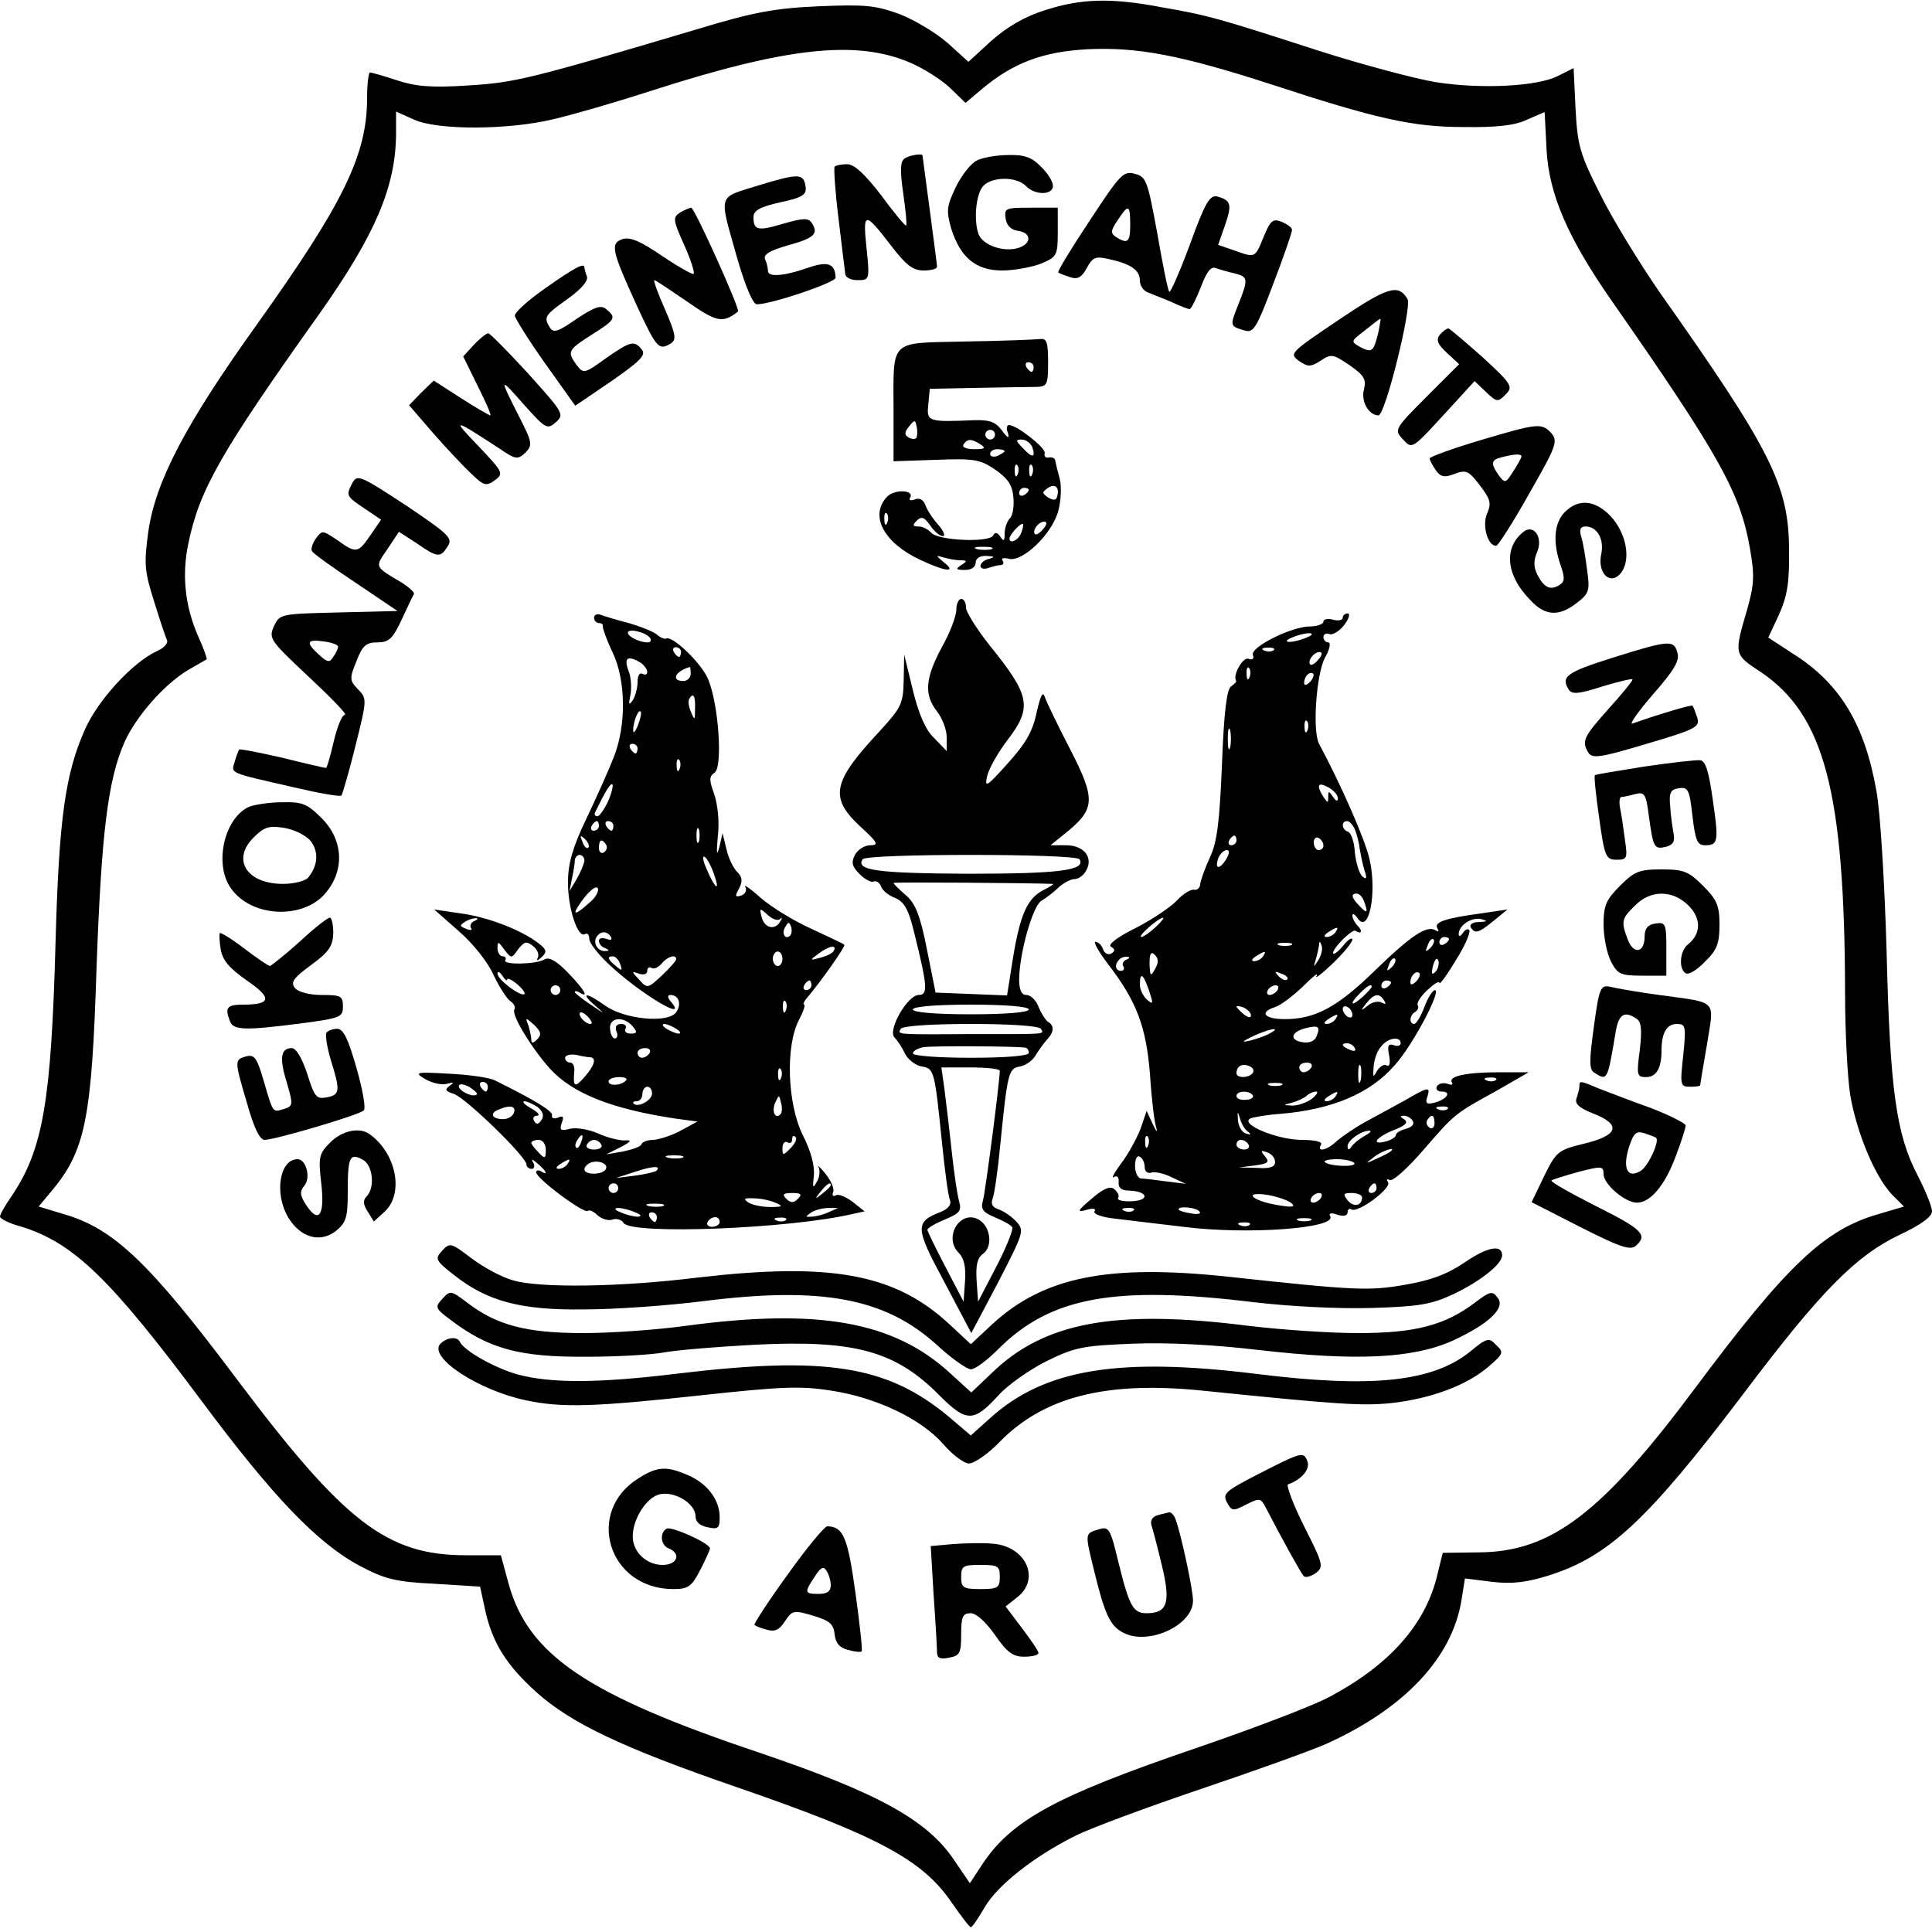 <?xml version="1.0" standalone="no"?>
<!DOCTYPE svg PUBLIC "-//W3C//DTD SVG 20010904//EN"
 "http://www.w3.org/TR/2001/REC-SVG-20010904/DTD/svg10.dtd">
<svg version="1.0" xmlns="http://www.w3.org/2000/svg"
 width="400pt" height="400pt" viewBox="0 0 400 400"
 preserveAspectRatio="xMidYMid meet">

<g transform="translate(0,400) scale(0.1,-0.1)"
fill="#000000" stroke="none">
<path d="M2164 3979 c-42 -13 -78 -34 -111 -63 l-48 -44 -43 39 c-24 21 -69
48 -100 60 -50 18 -71 20 -167 16 -90 -4 -135 -12 -250 -47 -353 -105 -379
-111 -477 -117 -75 -5 -108 -2 -147 11 -27 9 -52 16 -55 16 -3 0 -6 -24 -6
-53 0 -118 -49 -218 -229 -470 -146 -204 -209 -323 -224 -428 -9 -67 -8 -81
12 -144 12 -39 24 -75 27 -81 2 -6 -7 -16 -21 -22 -50 -23 -122 -101 -149
-162 -41 -92 -54 -185 -61 -441 -9 -330 -26 -428 -90 -524 -14 -20 -25 -39
-25 -44 0 -4 19 -14 42 -20 109 -33 185 -106 375 -361 148 -199 240 -295 328
-342 51 -27 73 -33 154 -37 l95 -6 11 -51 c15 -66 44 -112 105 -167 72 -65
180 -116 415 -197 293 -101 386 -151 446 -240 19 -27 36 -50 39 -50 3 0 15 18
28 40 26 46 102 106 188 149 34 17 151 60 260 97 110 37 227 79 261 94 161 73
260 178 279 298 l7 44 56 -7 c42 -5 72 -1 117 13 124 39 205 114 404 377 159
211 232 285 322 328 45 21 68 38 68 49 0 10 -14 44 -30 75 -44 84 -57 177 -64
463 -4 140 -13 289 -21 332 -24 137 -75 223 -172 284 l-52 34 22 47 c17 38 22
66 21 133 0 135 -37 208 -268 535 -42 61 -98 152 -123 203 -42 83 -47 101 -51
177 l-4 84 -32 -16 c-42 -22 -160 -28 -254 -13 -42 7 -151 36 -242 65 -207 67
-227 73 -325 90 -105 20 -167 18 -241 -6z m-279 -109 c28 -12 64 -35 82 -52
l32 -31 32 27 c66 56 128 79 220 84 104 5 193 -12 379 -72 219 -72 295 -89
400 -89 67 -1 106 3 131 15 l37 16 4 -78 c5 -93 45 -184 135 -313 224 -321
266 -398 286 -512 10 -57 9 -75 -6 -128 -27 -92 -27 -92 28 -128 132 -89 174
-247 175 -663 0 -82 5 -179 11 -215 14 -79 51 -166 85 -203 l26 -26 -54 -16
c-111 -32 -189 -106 -377 -358 -195 -262 -300 -341 -449 -342 l-75 -1 -13 -53
c-26 -99 -100 -181 -223 -246 -36 -19 -160 -66 -274 -105 -290 -99 -383 -149
-444 -242 l-25 -38 -32 47 c-56 84 -158 140 -406 224 -354 119 -476 201 -517
349 l-16 59 -72 0 c-164 0 -252 68 -475 365 -180 240 -254 311 -357 341 l-53
16 25 30 c72 85 85 150 95 468 10 273 23 385 58 464 24 53 81 118 130 148 21
12 38 22 40 23 1 1 -6 22 -17 46 -28 63 -35 128 -21 194 23 111 66 187 271
475 116 164 158 263 159 372 l0 47 38 -17 c50 -22 195 -21 287 1 39 9 129 35
200 58 285 92 429 107 540 59z"/>
<path d="M1873 3672 c-9 -6 -10 -24 -3 -72 5 -35 8 -65 6 -67 -1 -2 -25 26
-51 62 -34 44 -56 65 -71 65 -11 0 -23 -2 -26 -5 -2 -3 1 -51 8 -107 7 -57 13
-109 14 -115 0 -7 11 -13 25 -13 25 0 26 0 19 67 -8 76 -4 76 52 3 30 -39 44
-50 66 -50 15 0 28 3 28 8 0 4 -7 57 -15 117 -8 61 -15 111 -15 113 0 5 -26 1
-37 -6z"/>
<path d="M2023 3668 c-13 -6 -32 -31 -44 -55 -19 -40 -20 -49 -10 -85 19 -61
51 -88 106 -88 25 0 61 7 80 14 33 14 35 17 35 65 l0 51 -56 0 c-52 0 -55 -1
-52 -22 2 -15 11 -24 26 -26 29 -4 28 -28 -2 -36 -31 -8 -71 7 -80 29 -10 28
-6 79 8 98 16 21 69 23 90 2 19 -20 56 -19 56 0 0 9 -11 27 -25 40 -18 19 -34
25 -67 24 -24 0 -53 -5 -65 -11z"/>
<path d="M2256 3543 c-38 -57 -67 -105 -65 -107 2 -2 13 -6 25 -10 15 -5 24 0
34 19 12 22 18 25 44 19 47 -10 66 -23 66 -45 0 -11 8 -22 18 -25 9 -4 31 -12
49 -20 17 -8 33 -14 36 -14 3 0 13 20 23 45 12 32 21 44 31 40 8 -3 26 -8 39
-11 28 -7 29 -11 8 -64 -18 -45 -18 -45 12 -54 19 -6 25 3 60 96 22 57 39 107
39 112 0 5 -10 12 -22 17 -18 7 -23 2 -37 -32 -18 -44 -17 -43 -62 -27 l-32
11 14 40 c15 43 13 52 -15 60 -16 4 -25 -10 -57 -98 -21 -57 -41 -102 -43 -99
-3 2 -14 57 -25 121 -20 109 -23 117 -46 123 -24 7 -31 -1 -94 -97z m84 -8 c0
-36 -5 -41 -29 -26 -12 8 -12 13 3 35 22 34 26 33 26 -9z"/>
<path d="M1570 3616 c-86 -27 -82 -14 -43 -153 17 -58 32 -93 40 -93 30 0 163
45 163 55 -1 30 -16 35 -59 20 -49 -17 -81 -19 -81 -6 0 5 -2 16 -6 24 -4 10
9 18 47 29 55 15 64 24 50 46 -7 11 -17 11 -59 -1 -53 -16 -62 -14 -62 14 0
13 14 21 55 30 47 10 55 16 53 32 -4 28 -13 29 -98 3z"/>
<path d="M1408 3560 c-15 -10 -15 -15 8 -66 14 -31 23 -59 20 -61 -2 -2 -31
14 -65 37 -44 30 -66 40 -82 35 -26 -9 -23 -23 30 -139 41 -88 45 -92 70 -77
12 8 10 19 -12 70 -15 34 -25 61 -22 61 2 0 32 -20 67 -44 62 -43 74 -46 106
-21 5 4 -90 215 -97 215 -3 0 -14 -5 -23 -10z"/>
<path d="M1130 3404 c-36 -25 -65 -51 -64 -58 1 -6 29 -51 63 -99 l62 -87 75
51 c59 41 72 54 63 65 -16 20 -23 18 -75 -18 -44 -32 -46 -32 -60 -14 -20 28
-19 31 31 63 49 31 52 35 30 53 -11 9 -23 5 -61 -20 -37 -26 -48 -30 -55 -19
-14 22 -12 26 36 60 28 20 44 38 40 47 -3 7 -5 16 -5 18 0 11 -20 0 -80 -42z"/>
<path d="M2772 3338 c-101 -68 -103 -70 -83 -85 19 -13 24 -13 45 0 22 15 26
14 60 -9 30 -21 35 -29 30 -50 -7 -25 10 -54 30 -54 14 0 70 226 60 241 -19
32 -41 25 -142 -43z m82 -25 c-10 -41 -13 -44 -37 -32 -21 12 -21 12 9 35 16
13 30 24 32 24 1 0 -1 -12 -4 -27z"/>
<path d="M2981 3307 c-8 -11 -5 -19 14 -37 l26 -24 -68 -68 c-66 -66 -67 -68
-48 -88 18 -20 19 -20 83 50 l65 71 23 -22 c23 -22 25 -22 41 -6 16 16 14 21
-47 77 -36 32 -68 59 -71 60 -4 0 -12 -6 -18 -13z"/>
<path d="M981 3286 l-22 -24 30 -61 c17 -34 29 -61 26 -61 -2 0 -30 16 -61 36
l-56 36 -26 -25 -25 -26 50 -58 c28 -32 64 -70 80 -85 25 -24 30 -25 48 -12
18 14 17 16 -35 71 -56 58 -52 57 43 -5 35 -24 39 -24 55 -9 15 16 14 21 -13
74 -42 83 -42 84 10 25 45 -50 48 -52 66 -36 18 16 15 20 -57 100 -42 46 -80
84 -83 84 -4 0 -18 -11 -30 -24z"/>
<path d="M1999 3293 c-161 -4 -149 8 -149 -148 l0 -100 88 3 c78 3 91 1 122
-20 26 -18 36 -32 38 -57 2 -18 -1 -38 -7 -44 -6 -6 -11 -20 -11 -32 0 -15 -2
-17 -9 -6 -6 9 -11 10 -15 2 -10 -15 -114 -10 -128 6 -6 7 -18 13 -26 13 -13
0 -13 3 -4 12 10 10 16 7 28 -10 8 -12 20 -22 26 -22 6 0 2 10 -9 23 -11 12
-23 30 -27 41 -4 11 -12 16 -22 12 -8 -3 -13 -2 -10 3 11 17 -33 19 -48 2 -36
-39 -6 -95 69 -130 53 -25 77 -27 49 -5 -17 14 -17 15 -1 10 10 -3 26 -6 35
-6 15 0 15 -2 2 -10 -12 -8 -11 -10 8 -10 13 0 22 6 22 15 0 9 9 15 23 14 16
-1 18 -2 5 -6 -10 -2 -18 -9 -18 -15 0 -5 7 -7 16 -4 9 3 20 6 25 6 6 0 8 4 5
9 -4 5 2 7 13 4 28 -7 89 51 102 99 6 22 7 52 3 67 -4 14 -8 31 -9 36 0 6 -6
9 -13 8 -7 -2 -11 2 -9 9 2 11 -58 58 -74 58 -5 0 -6 -8 -2 -17 3 -12 -1 -10
-12 5 -14 19 -26 23 -59 22 -95 -4 -98 -3 -94 33 l3 32 100 2 c55 1 110 2 123
2 20 1 22 6 22 51 0 42 -3 50 -17 48 -10 -1 -79 -4 -154 -5z m141 -53 c0 -5
-2 -10 -4 -10 -3 0 -8 5 -11 10 -3 6 -1 10 4 10 6 0 11 -4 11 -10z m-243 -147
c-3 -3 -11 -2 -17 2 -8 5 -7 11 2 22 12 15 13 14 16 -1 2 -10 1 -20 -1 -23z
m163 7 c0 -5 -4 -10 -10 -10 -5 0 -10 5 -10 10 0 6 5 10 10 10 6 0 10 -4 10
-10z m-30 -20 c12 -8 9 -10 -13 -10 -16 0 -26 4 -22 10 8 12 16 12 35 0z m107
-5 c8 -23 0 -24 -19 -3 -15 15 -16 18 -3 18 9 0 18 -7 22 -15z m-57 -9 c0 -2
-7 -6 -15 -10 -8 -3 -15 -1 -15 4 0 6 7 10 15 10 8 0 15 -2 15 -4z m27 -48
c-3 -8 -6 -5 -6 6 -1 11 2 17 5 13 3 -3 4 -12 1 -19z m30 0 c-3 -8 -6 -5 -6 6
-1 11 2 17 5 13 3 -3 4 -12 1 -19z m51 -48 c-2 -6 -8 -6 -18 0 -13 9 -13 11 0
20 15 10 25 0 18 -20z m-58 16 c0 -3 -4 -8 -10 -11 -5 -3 -10 -1 -10 4 0 6 5
11 10 11 6 0 10 -2 10 -4z m-293 -68 c-3 -8 -6 -5 -6 6 -1 11 2 17 5 13 3 -3
4 -12 1 -19z m277 -22 c-6 -15 -24 -23 -24 -11 0 8 24 34 28 30 1 -1 0 -10 -4
-19z m46 9 c-7 -9 -15 -13 -17 -11 -7 7 7 26 19 26 6 0 6 -6 -2 -15z m-107
-42 c-7 -2 -21 -2 -30 0 -10 3 -4 5 12 5 17 0 24 -2 18 -5z"/>
<path d="M3063 3088 c-57 -17 -103 -34 -103 -37 0 -4 6 -15 13 -25 10 -14 18
-15 39 -7 24 9 29 6 52 -24 22 -29 24 -37 15 -58 -11 -24 1 -68 19 -67 4 1 35
49 68 108 56 98 60 108 46 125 -20 22 -28 21 -149 -15z m87 -33 c0 -3 -8 -17
-17 -31 -16 -25 -17 -25 -30 -8 -17 24 -16 32 5 37 26 7 42 8 42 2z"/>
<path d="M730 3001 c-14 -27 -14 -28 25 -54 l34 -23 -22 -32 c-26 -38 -30 -38
-69 -10 -30 20 -31 21 -44 3 -7 -10 -11 -22 -8 -26 2 -5 43 -34 91 -66 l86
-58 -122 -3 c-121 -3 -122 -3 -134 -29 -11 -25 -8 -29 73 -105 46 -43 80 -78
74 -78 -6 0 -16 -25 -23 -55 -7 -30 -14 -55 -16 -55 -2 0 -42 9 -90 21 -48 11
-88 19 -90 17 -1 -2 -6 -13 -9 -25 -8 -25 -13 -22 122 -53 51 -12 96 -20 99
-17 2 3 16 50 29 103 24 96 24 98 5 117 -17 18 -18 22 -3 58 12 32 20 39 43
39 24 0 32 7 51 48 12 26 23 49 25 52 2 3 -9 13 -24 23 -59 35 -57 32 -31 70
l24 36 37 -24 c43 -30 49 -30 64 -6 11 17 2 25 -87 85 -93 61 -100 64 -110 47z
m-30 -340 c0 -3 -4 -13 -10 -21 -7 -12 -12 -12 -29 4 -29 26 -26 33 9 28 17
-2 30 -7 30 -11z"/>
<path d="M3240 2940 c-22 -22 -26 -61 -9 -110 9 -26 9 -34 -2 -41 -19 -12 -32
-6 -46 21 -8 16 -8 29 -1 46 14 31 -7 61 -29 42 -40 -33 -35 -89 15 -140 31
-34 60 -35 97 -6 25 19 27 26 21 67 -3 25 -8 56 -12 69 -5 16 -2 22 9 22 24 0
39 -27 32 -58 -8 -40 20 -66 42 -37 20 28 10 82 -23 117 -32 33 -66 36 -94 8z"/>
<path d="M1980 2738 c0 -13 -13 -48 -30 -78 -35 -65 -37 -98 -10 -133 11 -14
20 -38 20 -53 l0 -29 -26 27 c-18 17 -32 50 -44 99 l-18 74 -1 -53 c-1 -49 -5
-57 -49 -105 -99 -106 -106 -138 -40 -199 35 -32 38 -38 20 -38 -12 0 -26 -9
-32 -20 -8 -16 -6 -24 10 -40 11 -11 25 -18 29 -15 5 2 12 -2 15 -10 3 -9 16
-19 29 -24 19 -8 28 -23 40 -73 27 -109 29 -128 9 -128 -23 0 -65 -73 -50 -88
6 -6 16 -21 22 -34 6 -12 22 -24 34 -26 26 -4 27 -8 42 -155 6 -59 13 -114 17
-122 3 -9 -4 -18 -19 -24 -54 -21 -54 -32 7 -145 l56 -106 56 106 c52 101 54
106 38 124 -10 11 -26 22 -37 26 -13 4 -17 11 -13 22 4 10 11 60 16 112 15
150 17 158 41 162 11 2 26 12 32 23 6 10 17 25 24 33 15 16 15 29 1 37 -5 4
-14 18 -19 31 -5 13 -16 24 -25 24 -10 0 -15 10 -15 33 1 55 28 151 46 162 10
6 26 18 36 28 10 9 25 17 33 17 8 0 19 8 24 18 15 27 -5 52 -42 52 l-32 0 37
30 c55 46 56 67 4 168 -25 48 -48 96 -52 107 -5 15 -9 8 -18 -31 -8 -39 -23
-64 -60 -105 -44 -49 -48 -51 -42 -25 4 16 23 49 42 74 52 68 47 92 -38 197
-26 33 -48 68 -48 77 0 10 -4 18 -10 18 -5 0 -10 -10 -10 -22z m255 -517 c14
-23 -42 -30 -231 -30 -188 1 -233 7 -218 30 7 12 441 12 449 0z m-55 -51 c3 0
-6 -6 -20 -13 -33 -17 -48 -50 -63 -142 l-12 -76 -74 3 -74 3 -18 90 c-14 71
-24 95 -44 112 -14 12 -25 23 -25 25 0 2 279 0 330 -2z m-50 -260 c0 -6 -47
-10 -120 -10 -73 0 -120 4 -120 10 0 6 47 10 120 10 73 0 120 -4 120 -10z m25
-40 c7 -12 15 -11 -145 -11 -157 -1 -152 -1 -145 11 4 6 63 10 145 10 82 0
141 -4 145 -10z m-32 -39 c4 -1 7 -5 7 -11 0 -6 -47 -10 -120 -10 -67 0 -120
4 -120 9 0 5 10 11 23 13 19 3 189 2 210 -1z m-53 -48 c-1 -29 -30 -252 -35
-269 -5 -17 0 -24 24 -34 17 -7 34 -16 37 -21 2 -4 -12 -41 -33 -81 l-38 -73
-3 43 c-2 32 1 47 13 56 21 15 16 55 -7 70 -39 24 -76 -35 -43 -68 11 -11 15
-29 13 -58 l-3 -43 -37 71 c-21 40 -38 75 -38 78 0 3 16 13 36 21 31 13 35 18
30 37 -4 13 -11 61 -16 108 -5 47 -12 104 -15 128 l-6 42 60 0 c34 0 61 -3 61
-7z"/>
<path d="M1230 2721 c0 -6 5 -11 10 -11 6 0 9 -3 8 -7 0 -5 8 -28 20 -53 28
-58 29 -151 3 -217 -10 -26 -36 -84 -57 -128 -28 -58 -38 -93 -38 -130 -1 -53
20 -118 35 -109 5 3 9 -1 9 -10 0 -8 18 -31 39 -51 63 -60 167 -123 131 -80
-8 9 -9 15 -2 15 18 0 24 -20 11 -37 -19 -22 -107 -13 -146 15 -39 28 -53 28
-22 1 23 -20 23 -20 -8 1 -18 12 -33 24 -33 26 0 3 5 2 10 -1 21 -13 9 7 -24
41 -23 24 -39 33 -48 28 -17 -11 -88 -12 -82 -2 3 4 0 8 -5 8 -6 0 -11 8 -11
17 0 15 2 14 14 -3 15 -19 15 -19 29 1 13 16 17 17 31 6 9 -7 13 -18 9 -25 -3
-6 0 -5 8 2 12 11 11 16 -6 29 -36 28 -107 55 -162 62 l-54 8 51 -45 c29 -25
61 -65 72 -91 12 -25 28 -50 35 -54 7 -5 11 -12 8 -17 -7 -11 37 -82 74 -123
47 -51 127 -83 260 -103 l45 -6 -35 -19 c-18 -10 -44 -18 -56 -19 -12 0 -23
-4 -25 -9 -1 -5 -19 -11 -38 -15 l-35 -6 30 15 c21 11 24 15 10 14 -11 -1 -36
5 -56 14 -20 9 -46 13 -59 10 -19 -5 -22 -3 -17 12 5 13 3 16 -8 11 -8 -3 -14
-1 -12 5 2 8 -35 31 -118 72 -11 6 -54 12 -95 14 -70 4 -73 3 -50 -11 14 -8
34 -13 45 -10 15 4 16 3 6 -4 -11 -8 -9 -11 9 -17 24 -8 150 -130 150 -146 0
-5 5 -9 11 -9 5 0 7 6 3 13 -5 8 -2 8 9 -2 18 -15 23 -26 7 -16 -5 3 -10 2
-10 -2 0 -13 100 -87 107 -80 3 3 12 -1 20 -9 9 -8 23 -12 31 -9 8 3 19 0 23
-7 16 -25 346 -12 476 19 l23 5 -25 20 c-14 10 -29 17 -35 13 -5 -3 -8 0 -5 7
3 7 -5 24 -16 38 -11 14 -18 19 -14 13 3 -7 2 -21 -4 -30 -8 -15 -9 -12 -6 13
2 20 -6 51 -23 84 -32 65 -36 184 -8 238 9 17 14 32 11 32 -3 0 -1 6 5 13 29
34 82 109 78 111 -1 2 -32 16 -68 33 -36 16 -83 45 -105 64 -21 19 -36 29 -32
23 4 -7 0 -15 -8 -18 -13 -4 -14 -2 -5 14 8 16 7 24 -4 35 -8 8 -18 29 -22 47
l-8 33 -7 -30 c-5 -19 -6 -12 -3 22 4 31 0 66 -7 88 -11 30 -11 37 0 45 18 10
9 142 -13 194 -13 32 -74 91 -87 84 -3 -2 -12 2 -20 9 -8 6 -33 16 -57 23 -24
6 -50 14 -58 17 -8 3 -14 0 -14 -6z m116 -42 c3 -5 1 -9 -5 -9 -17 0 -41 12
-41 20 0 10 38 1 46 -11z m64 -29 c0 -5 -2 -10 -4 -10 -3 0 -8 5 -11 10 -3 6
-1 10 4 10 6 0 11 -4 11 -10z m-82 -23 c6 -5 12 -13 12 -18 0 -6 -4 -7 -10 -4
-6 3 -10 -4 -10 -17 0 -13 -5 -30 -10 -38 -8 -11 -9 -9 -5 10 3 14 2 38 -4 52
-10 27 -1 32 27 15z m102 -22 c0 -8 -7 -15 -15 -15 -26 0 -18 20 13 29 1 1 2
-6 2 -14z m9 -72 c0 -25 -1 -25 -8 -8 -5 11 -7 23 -4 28 8 14 13 7 12 -20z
m-118 -34 c-5 -13 -10 -19 -10 -12 -1 15 10 45 15 40 3 -2 0 -15 -5 -28z m-1
-49 c0 -5 -2 -10 -4 -10 -3 0 -8 5 -11 10 -3 6 -1 10 4 10 6 0 11 -4 11 -10z
m87 -42 c-3 -8 -6 -5 -6 6 -1 11 2 17 5 13 3 -3 4 -12 1 -19z m-148 -67 c-8
-17 -18 -31 -22 -31 -5 0 -7 3 -5 8 23 47 32 61 36 58 2 -3 -2 -19 -9 -35z
m-19 -51 c0 -5 -5 -10 -11 -10 -5 0 -7 5 -4 10 3 6 8 10 11 10 2 0 4 -4 4 -10z
m30 0 c0 -5 -2 -10 -4 -10 -3 0 -8 5 -11 10 -3 6 -1 10 4 10 6 0 11 -4 11 -10z
m177 -32 c-3 -7 -5 -2 -5 12 0 14 2 19 5 13 2 -7 2 -19 0 -25z m-229 -13 c-3
-3 -9 2 -12 12 -6 14 -5 15 5 6 7 -7 10 -15 7 -18z m37 6 c3 -5 1 -12 -5 -16
-5 -3 -10 1 -10 9 0 18 6 21 15 7z m-45 -33 c-1 -7 -8 -24 -16 -38 l-15 -25 5
25 c3 14 6 31 6 38 0 6 5 12 10 12 6 0 10 -6 10 -12z m269 -30 c13 -38 0 -26
-17 15 -7 16 -8 26 -3 23 5 -3 14 -20 20 -38z m-260 -58 c-25 -23 -34 -25 -23
-8 18 29 39 48 42 38 2 -6 -6 -20 -19 -30z m396 -33 c4 5 5 2 1 -4 -11 -20
-33 -15 -39 8 -5 19 -4 20 12 5 10 -9 21 -13 26 -9z m-633 -4 c-6 -2 -10 -9
-7 -14 4 -5 -1 -6 -10 -2 -13 5 -14 7 -3 14 7 5 18 8 23 8 6 0 4 -3 -3 -6z
m654 -30 c-10 -10 -19 5 -10 18 6 11 8 11 12 0 2 -7 1 -15 -2 -18z m-371 -3
c3 -6 -1 -7 -9 -4 -9 3 -16 2 -16 -4 0 -6 6 -13 13 -15 9 -4 9 -6 0 -6 -15 -1
-26 16 -18 29 8 13 22 13 30 0z m461 -29 c-3 -5 -16 -11 -28 -14 -22 -6 -22
-5 -4 8 22 17 40 20 32 6z m-106 -16 c0 -8 -4 -15 -10 -15 -5 0 -10 7 -10 15
0 8 5 15 10 15 6 0 10 -7 10 -15z m-336 -11 c5 -14 4 -15 -9 -4 -17 14 -19 20
-6 20 5 0 12 -7 15 -16z m116 10 c0 -3 -13 -18 -30 -34 -29 -27 -30 -27 -47
-8 -16 17 -16 18 0 12 10 -3 17 -1 17 6 0 6 4 9 9 6 5 -3 14 1 21 9 12 15 30
20 30 9z m-350 -42 c0 4 9 0 20 -9 11 -9 18 -19 16 -21 -7 -7 -56 30 -56 42 0
6 5 4 10 -4 5 -8 10 -12 10 -8z m630 -12 c0 -5 -5 -10 -11 -10 -5 0 -7 5 -4
10 3 6 8 10 11 10 2 0 4 -4 4 -10z m-520 -10 c0 -5 -4 -10 -10 -10 -5 0 -10 5
-10 10 0 6 5 10 10 10 6 0 10 -4 10 -10z m467 -42 c-3 -8 -6 -5 -6 6 -1 11 2
17 5 13 3 -3 4 -12 1 -19z m-402 -27 c-6 -5 -25 10 -25 20 0 5 6 4 14 -3 8 -7
12 -15 11 -17z m-113 -33 c-8 -8 -12 -9 -12 -1 0 6 -3 20 -6 30 -7 17 -6 17
12 1 14 -14 16 -20 6 -30z m198 27 c10 -12 9 -15 -4 -15 -10 0 -14 5 -11 10 3
6 -1 10 -9 10 -10 0 -13 -6 -10 -15 4 -8 2 -15 -3 -15 -5 0 -9 9 -10 20 -2 24
28 27 47 5z m90 -5 c8 -5 11 -10 5 -10 -5 0 -17 5 -25 10 -8 5 -10 10 -5 10 6
0 17 -5 25 -10z m-55 -50 c-3 -5 -10 -10 -16 -10 -5 0 -9 5 -9 10 0 6 7 10 16
10 8 0 12 -4 9 -10z m-122 -9 c12 -2 8 -17 -13 -41 -20 -23 -24 -21 -21 13 1
9 -3 17 -8 17 -6 0 -11 4 -11 10 0 5 10 8 23 6 12 -3 25 -5 30 -5z m394 -43
c-3 -8 -6 -5 -6 6 -1 11 2 17 5 13 3 -3 4 -12 1 -19z m-321 -5 c-10 -11 -36
-12 -36 -2 0 5 10 9 22 9 12 0 18 -3 14 -7z m-309 -29 c-7 -7 -37 7 -37 17 0
6 9 5 21 -1 11 -7 19 -14 16 -16z m23 16 c0 -5 -2 -10 -4 -10 -3 0 -8 5 -11
10 -3 6 -1 10 4 10 6 0 11 -4 11 -10z m340 -14 c0 -14 -29 -30 -38 -21 -3 3 0
5 6 5 7 0 12 7 12 15 0 8 5 15 10 15 6 0 10 -6 10 -14z m266 -43 c-11 -11 -19
6 -11 24 8 17 8 17 12 0 3 -10 2 -21 -1 -24z m-503 15 c11 -9 14 -18 8 -27 -6
-9 -11 -10 -15 -2 -4 6 -1 11 6 11 7 1 2 7 -12 15 -14 8 -20 14 -14 15 5 0 18
-6 27 -12z m-49 -12 c-3 -8 -14 -14 -25 -13 -22 1 -25 13 -6 20 23 10 36 7 31
-7z m139 -61 c-3 -9 -8 -14 -10 -11 -3 3 -2 9 2 15 9 16 15 13 8 -4z m434 -12
c-16 -16 -17 -16 -17 0 0 10 5 15 10 12 6 -3 10 -1 10 6 0 7 3 9 7 5 4 -3 -1
-14 -10 -23z m-507 -4 c0 -18 -2 -19 -15 -5 -8 8 -15 17 -15 20 0 3 7 6 15 6
9 0 15 -9 15 -21z m115 11 c3 -5 -3 -10 -15 -10 -12 0 -18 5 -15 10 3 6 10 10
15 10 5 0 12 -4 15 -10z m168 -27 c-7 -2 -21 -2 -30 0 -10 3 -4 5 12 5 17 0
24 -2 18 -5z m-238 -13 c-3 -5 -12 -10 -18 -10 -7 0 -6 4 3 10 19 12 23 12 15
0z m79 -11 c-7 -12 -44 -12 -44 0 0 5 6 11 13 14 17 6 38 -3 31 -14z m105 -3
c-2 -2 -22 -7 -44 -10 l-40 -5 40 13 c36 12 55 13 44 2z m-79 -36 c0 -5 -4
-10 -10 -10 -5 0 -10 5 -10 10 0 6 5 10 10 10 6 0 10 -4 10 -10z m440 6 c0 -2
-8 -10 -17 -17 -16 -13 -17 -12 -4 4 13 16 21 21 21 13z m-68 -28 c-9 -9 -15
-9 -24 0 -9 9 -7 12 12 12 19 0 21 -3 12 -12z m-47 -8 c17 -7 16 -9 -10 -9
-16 0 -37 4 -45 9 -12 8 -10 10 10 9 14 0 34 -4 45 -9z m-232 -7 c-7 -2 -21
-2 -30 0 -10 3 -4 5 12 5 17 0 24 -2 18 -5z m-58 -13 c13 -5 14 -9 5 -9 -8 0
-24 4 -35 9 -13 5 -14 9 -5 9 8 0 24 -4 35 -9z m400 0 c-11 -5 -27 -9 -35 -9
-13 -1 -13 0 0 9 8 5 24 9 35 9 l20 0 -20 -9z m-355 -10 c0 -5 -2 -10 -4 -10
-3 0 -8 5 -11 10 -3 6 -1 10 4 10 6 0 11 -4 11 -10z m130 -10 c0 -5 -7 -10
-16 -10 -8 0 -12 5 -9 10 3 6 10 10 16 10 5 0 9 -4 9 -10z m137 4 c-3 -3 -12
-4 -19 -1 -8 3 -5 6 6 6 11 1 17 -2 13 -5z"/>
<path d="M2780 2721 c0 -5 -9 -7 -20 -4 -11 3 -20 1 -20 -4 0 -5 -13 -10 -28
-10 -38 0 -124 -43 -118 -59 3 -8 -1 -11 -9 -8 -11 5 -33 -33 -26 -45 2 -2 -3
-7 -10 -12 -9 -5 -15 -53 -19 -161 -5 -119 -10 -162 -25 -193 -10 -22 -19 -47
-20 -55 0 -8 -7 -14 -13 -12 -7 1 -23 -9 -35 -22 -12 -13 -50 -39 -85 -57 -39
-19 -59 -35 -52 -39 9 -5 9 -9 1 -14 -6 -4 -14 0 -17 8 -3 9 -10 16 -16 16 -5
0 7 -21 26 -46 60 -78 79 -130 87 -229 3 -49 9 -99 13 -110 3 -11 0 -8 -7 7
l-13 28 -13 -38 c-8 -20 -26 -53 -40 -71 -14 -19 -21 -32 -15 -28 7 4 11 0 10
-11 -1 -11 6 -17 21 -17 39 -1 45 -20 7 -22 -19 -1 -32 2 -29 7 3 4 -1 12 -8
18 -8 7 -22 2 -47 -20 -30 -25 -31 -29 -11 -23 14 4 21 3 17 -3 -3 -5 14 -12
42 -15 26 -3 90 -11 142 -17 133 -17 319 -3 304 22 -4 6 2 8 15 3 13 -4 21 -2
21 5 0 6 4 9 8 6 14 -8 83 44 76 56 -4 6 -3 8 3 5 6 -4 37 24 69 61 67 77 64
75 153 124 l66 38 -60 0 c-69 0 -107 -8 -99 -21 3 -5 -1 -6 -9 -3 -8 3 -18 1
-22 -5 -3 -6 1 -11 10 -11 21 0 11 -16 -15 -23 -17 -4 -20 -2 -14 15 5 18 1
18 -47 -10 -30 -16 -69 -38 -88 -48 -19 -11 -42 -27 -53 -36 -19 -19 -43 -25
-33 -8 4 6 -12 10 -42 10 -50 1 -125 32 -105 44 6 3 35 8 64 10 106 9 185 42
236 101 37 41 97 155 83 155 -5 0 -15 -16 -22 -35 -7 -19 -17 -35 -21 -35 -11
0 -10 18 2 25 6 4 8 10 5 14 -2 5 7 19 20 31 14 13 25 20 25 15 0 -5 15 15 33
45 19 30 32 59 29 64 -2 4 -8 2 -13 -5 -5 -8 -9 -9 -9 -3 0 18 27 36 47 31 14
-4 13 -5 -5 -6 -13 0 -20 -5 -17 -11 9 -14 16 -12 48 14 l28 23 -54 -8 c-74
-10 -99 -18 -91 -31 4 -7 2 -8 -4 -4 -18 11 -51 -11 -127 -85 -77 -75 -123
-99 -185 -99 -42 0 -54 14 -20 25 12 4 37 23 58 43 20 20 32 30 28 22 -5 -8
10 3 33 25 22 21 41 44 41 50 -1 5 -10 -1 -20 -14 -11 -13 -20 -19 -20 -14 0
11 40 50 46 46 12 -8 16 -1 6 9 -7 7 -12 17 -12 22 0 6 4 4 10 -4 24 -38 42
53 25 123 -10 42 -59 153 -104 237 -14 26 -6 143 12 178 10 17 13 32 7 32 -5
0 -10 5 -10 11 0 6 6 9 13 6 6 -2 20 6 30 19 10 13 13 24 7 24 -5 0 -10 -4
-10 -9z m-75 -41 c-11 -5 -27 -9 -35 -9 -9 0 -8 4 5 9 11 5 27 9 35 9 9 0 8
-4 -5 -9z m-68 -26 c-3 -3 -12 -4 -19 -1 -8 3 -5 6 6 6 11 1 17 -2 13 -5z m93
-19 c-7 -9 -15 -13 -17 -11 -7 7 7 26 19 26 6 0 6 -6 -2 -15z m-143 -37 c-3
-8 -6 -5 -6 6 -1 11 2 17 5 13 3 -3 4 -12 1 -19z m125 -10 c-7 -7 -12 -8 -12
-2 0 6 3 14 7 17 3 4 9 5 12 2 2 -3 -1 -11 -7 -17z m-5 -100 c-3 -8 -6 -5 -6
6 -1 11 2 17 5 13 3 -3 4 -12 1 -19z m-160 -35 c-3 -10 -5 -2 -5 17 0 19 2 27
5 18 2 -10 2 -26 0 -35z m223 -106 c0 -7 -4 -6 -10 3 -9 13 -10 13 -10 0 0
-13 -1 -13 -10 0 -15 24 -12 32 10 20 11 -6 20 -16 20 -23z m35 -64 c4 -10 9
-28 10 -40 2 -11 6 -32 10 -45 6 -17 4 -20 -5 -12 -6 6 -13 29 -15 50 -1 21
-8 40 -14 42 -13 4 -15 22 -2 22 5 0 12 -8 16 -17z m-245 -23 c0 -5 -5 -10
-11 -10 -5 0 -7 5 -4 10 3 6 8 10 11 10 2 0 4 -4 4 -10z m180 -11 c0 -5 -4 -9
-10 -9 -5 0 -10 7 -10 16 0 8 5 12 10 9 6 -3 10 -10 10 -16z m-202 -29 c-14
-22 -24 -19 -15 5 4 8 11 15 17 15 6 0 6 -7 -2 -20z m286 -86 c9 -24 7 -27 -9
-10 -17 17 -19 26 -6 26 5 0 12 -7 15 -16z m-432 -54 c-12 -11 -25 -20 -29
-20 -9 1 36 40 45 40 3 0 -4 -9 -16 -20z m373 -10 c-3 -5 -12 -10 -18 -10 -7
0 -6 4 3 10 19 12 23 12 15 0z m196 -33 c-10 -9 -11 -8 -5 6 3 10 9 15 12 12
3 -3 0 -11 -7 -18z m39 19 c0 -3 -4 -8 -10 -11 -5 -3 -10 -1 -10 4 0 6 5 11
10 11 6 0 10 -2 10 -4z m-327 -13 c-7 -2 -19 -2 -25 0 -7 3 -2 5 12 5 14 0 19
-2 13 -5z m57 -30 c-11 -17 -11 -17 -6 0 3 10 6 24 7 30 0 9 2 9 5 0 3 -7 0
-20 -6 -30z m-339 -20 c-9 -16 -10 -14 -11 12 0 21 3 26 11 18 8 -8 8 -16 0
-30z m224 27 c-3 -5 -12 -10 -18 -10 -7 0 -6 4 3 10 19 12 23 12 15 0z m-283
-7 c-6 -2 -10 -9 -6 -14 3 -5 0 -9 -5 -9 -12 0 -14 13 -4 23 3 4 11 7 17 6 6
0 5 -3 -2 -6z m549 -16 c-10 -9 -11 -8 -5 6 3 10 9 15 12 12 3 -3 0 -11 -7
-18z m91 -9 c-8 -8 -9 -4 -5 13 4 13 8 18 11 10 2 -7 -1 -18 -6 -23z m-307
-16 c-3 -3 -11 0 -18 7 -9 10 -8 11 6 5 10 -3 15 -9 12 -12z m267 -4 c-7 -7
-12 -8 -12 -2 0 14 12 26 19 19 2 -3 -1 -11 -7 -17z m-553 -19 c9 -27 9 -30
-4 -19 -8 7 -15 21 -15 31 0 28 7 23 19 -12z m501 17 c0 -3 -4 -8 -10 -11 -5
-3 -10 -1 -10 4 0 6 5 11 10 11 6 0 10 -2 10 -4z m-235 -16 c-3 -5 -11 -10
-16 -10 -6 0 -7 5 -4 10 3 6 11 10 16 10 6 0 7 -4 4 -10z m195 7 c0 -2 -9 -12
-20 -22 -24 -21 -27 -14 -4 9 15 15 24 20 24 13z m26 -29 c4 -7 3 -8 -5 -4 -6
4 -20 2 -29 -6 -15 -12 -16 -11 -3 5 16 20 27 22 37 5z m-276 -30 c0 -6 -6 -5
-15 2 -8 7 -15 14 -15 16 0 2 7 1 15 -2 8 -4 15 -11 15 -16z m210 1 c0 -6 -4
-7 -10 -4 -5 3 -10 11 -10 16 0 6 5 7 10 4 6 -3 10 -11 10 -16z m-35 -9 c-3
-5 -12 -10 -18 -10 -7 0 -6 4 3 10 19 12 23 12 15 0z m-39 -35 c-3 -10 -15
-15 -28 -13 -29 4 -26 21 4 29 28 7 32 4 24 -16z m-96 6 c-8 -5 -26 -11 -40
-15 -21 -5 -20 -3 5 9 32 15 60 20 35 6z m270 -21 c0 -5 -7 -7 -14 -4 -12 4
-14 -1 -10 -21 3 -16 1 -24 -5 -21 -5 4 -14 -2 -20 -11 -8 -15 -9 -14 -7 9 1
15 8 34 16 42 14 18 40 21 40 6z m-95 -10 c3 -6 -1 -7 -9 -4 -18 7 -21 14 -7
14 6 0 13 -4 16 -10z m-211 -51 c-7 -11 -34 -12 -34 -1 0 14 11 21 26 15 8 -3
11 -9 8 -14z m121 11 c-3 -5 -10 -10 -16 -10 -5 0 -9 5 -9 10 0 6 7 10 16 10
8 0 12 -4 9 -10z m102 -27 c-3 -10 -5 -4 -5 12 0 17 2 24 5 18 2 -7 2 -21 0
-30z m280 1 c-3 -3 -12 -4 -19 -1 -8 3 -5 6 6 6 11 1 17 -2 13 -5z m-444 -11
c-7 -2 -19 -2 -25 0 -7 3 -2 5 12 5 14 0 19 -2 13 -5z m-59 -21 c2 -4 -4 -9
-15 -9 -10 -1 -19 2 -19 8 0 11 27 12 34 1z m122 -7 c-11 -8 -29 -14 -40 -14
-20 1 -21 1 -1 6 11 3 24 9 30 14 5 5 14 9 20 9 5 0 1 -7 -9 -15z m49 5 c-3
-5 -12 -10 -18 -10 -7 0 -6 4 3 10 19 12 23 12 15 0z m232 -26 c-3 -3 -12 -4
-19 -1 -8 3 -5 6 6 6 11 1 17 -2 13 -5z m-413 -47 c7 -6 6 -7 -4 -4 -8 2 -16
14 -17 28 -1 19 -1 20 4 4 3 -11 10 -24 17 -28z m341 22 c4 -6 -2 -13 -14 -16
-12 -3 -21 -9 -21 -13 0 -4 -9 -10 -20 -13 -33 -9 -22 8 15 23 24 9 31 16 23
22 -10 6 -10 8 -1 8 6 0 15 -5 18 -11z m45 -5 c0 -8 -5 -12 -10 -9 -6 4 -8 11
-5 16 9 14 15 11 15 -7z m-145 -26 c-11 -6 -23 -16 -27 -22 -5 -8 -8 -7 -8 1
0 12 28 32 45 32 6 0 1 -5 -10 -11z m-448 -20 c-3 -8 -6 -5 -6 6 -1 11 2 17 5
13 3 -3 4 -12 1 -19z m208 2 c3 -5 -1 -10 -9 -10 -9 0 -16 5 -16 10 0 6 4 10
9 10 6 0 13 -4 16 -10z m55 -36 c0 -10 -11 -14 -37 -12 l-38 1 33 4 c28 4 31
7 21 19 -10 12 -9 13 5 8 9 -3 16 -12 16 -20z m239 22 c-2 -2 -15 -9 -29 -15
-24 -11 -24 -11 -6 3 16 13 49 24 35 12z m-509 -33 c0 -8 6 -13 13 -11 6 3 26
-1 42 -9 l30 -14 -40 5 c-22 3 -46 6 -52 6 -7 0 -13 12 -13 26 0 14 4 23 10
19 6 -3 10 -13 10 -22z m434 9 c5 -9 -52 -7 -61 2 -4 3 8 6 25 6 17 0 33 -4
36 -8z m46 -52 c0 -5 -5 -10 -11 -10 -5 0 -7 5 -4 10 3 6 8 10 11 10 2 0 4 -4
4 -10z m-175 -32 c7 -7 -1 -8 -30 -3 -54 9 -73 29 -20 21 22 -4 44 -12 50 -18z
m60 12 c-3 -5 -11 -10 -16 -10 -6 0 -7 5 -4 10 3 6 11 10 16 10 6 0 7 -4 4
-10z m85 1 c0 -18 -18 -21 -30 -6 -10 13 -9 15 9 15 11 0 21 -4 21 -9z m-473
-27 c-3 -3 -12 -4 -19 -1 -8 3 -5 6 6 6 11 1 17 -2 13 -5z m137 -3 c3 -4 -6
-6 -19 -3 -14 2 -25 6 -25 8 0 8 39 4 44 -5z m229 -18 c-7 -2 -19 -2 -25 0 -7
3 -2 5 12 5 14 0 19 -2 13 -5z m-126 -9 c-3 -3 -12 -4 -19 -1 -8 3 -5 6 6 6
11 1 17 -2 13 -5z"/>
<path d="M3338 2638 c-95 -30 -107 -39 -90 -66 7 -10 21 -9 70 7 34 10 62 17
62 14 0 -3 -22 -30 -50 -61 -52 -58 -56 -67 -41 -91 8 -12 27 -9 120 19 102
30 111 35 105 54 -4 12 -8 23 -10 25 -2 2 -65 -16 -124 -37 -8 -3 11 24 42 60
43 49 56 70 51 86 -7 28 -17 27 -135 -10z"/>
<path d="M3405 2413 c-55 -9 -101 -16 -103 -18 -2 -2 2 -41 9 -89 11 -80 14
-86 36 -86 22 0 23 3 17 43 -3 23 -7 52 -10 65 -2 12 -1 22 3 22 5 0 17 3 29
6 19 5 22 0 28 -47 9 -65 11 -68 36 -62 14 4 18 11 15 27 -2 11 -6 37 -7 56
-3 29 1 36 18 38 19 3 22 -3 28 -57 6 -51 10 -61 26 -61 27 0 29 7 16 95 -8
58 -15 80 -26 81 -8 1 -60 -5 -115 -13z"/>
<path d="M514 2329 c-52 -26 -72 -124 -33 -172 44 -57 148 -60 193 -6 40 47
37 110 -8 155 -30 30 -40 34 -82 33 -27 0 -58 -5 -70 -10z m129 -70 c17 -22
16 -50 -5 -76 -6 -7 -29 -13 -52 -13 -75 0 -107 50 -61 96 22 22 32 25 63 20
20 -3 45 -15 55 -27z"/>
<path d="M3354 2166 c-29 -29 -34 -41 -34 -80 0 -26 7 -60 15 -76 14 -27 20
-30 65 -30 l50 0 0 56 c0 52 -2 55 -22 52 -16 -2 -23 -10 -23 -27 0 -34 -23
-38 -35 -6 -14 37 -13 43 15 70 32 33 78 33 111 0 27 -27 26 -59 -2 -81 -16
-13 -19 -50 -4 -59 6 -4 24 7 40 24 25 24 30 38 30 76 0 40 -5 52 -34 81 -30
30 -40 34 -86 34 -46 0 -56 -4 -86 -34z"/>
<path d="M620 2050 c-30 -27 -58 -49 -61 -50 -3 0 -27 16 -53 36 -26 20 -49
34 -51 32 -1 -1 -1 -17 2 -34 4 -22 17 -38 54 -64 53 -36 51 -50 -8 -50 -33 0
-38 -6 -27 -34 7 -19 29 -20 146 -5 83 11 88 13 88 35 0 22 -4 24 -44 24 -25
0 -48 6 -55 14 -10 12 -4 21 33 48 37 27 45 39 46 66 0 17 -3 32 -7 32 -5 0
-33 -22 -63 -50z"/>
<path d="M3300 1875 c-10 -73 -10 -89 1 -96 27 -17 27 -17 44 84 6 37 18 45
43 28 10 -6 12 -22 7 -65 -7 -52 -6 -56 13 -56 21 0 32 18 32 55 0 37 11 55
32 55 18 0 19 -5 13 -65 -7 -62 -6 -65 14 -65 11 0 21 1 21 3 0 1 6 39 14 84
15 95 25 86 -99 103 -44 6 -90 14 -101 17 -20 4 -23 -1 -34 -82z"/>
<path d="M676 1862 c-3 -5 1 -30 9 -57 20 -64 19 -72 -9 -77 -21 -4 -25 1 -40
49 -11 33 -23 53 -32 53 -23 0 -26 -21 -10 -72 13 -45 13 -48 -6 -54 -24 -7
-22 -10 -42 58 -14 48 -19 55 -36 51 -25 -7 -25 -8 2 -99 14 -50 26 -74 36
-74 20 0 195 51 205 61 5 3 -2 43 -15 88 -17 60 -27 81 -40 81 -9 0 -19 -4
-22 -8z"/>
<path d="M3270 1751 c0 -5 -3 -16 -6 -25 -4 -11 5 -20 36 -32 58 -23 50 -45
-21 -62 -53 -13 -57 -16 -82 -67 l-26 -54 100 -51 c81 -41 103 -49 115 -40 27
23 14 35 -82 83 -53 27 -94 50 -92 53 3 2 28 10 57 18 47 12 51 12 51 -5 0
-21 45 -59 69 -59 28 0 58 36 80 95 12 31 21 60 21 65 0 4 -33 21 -72 36 -40
14 -88 33 -107 40 -40 17 -41 17 -41 5z m159 -107 c7 -7 -16 -58 -32 -68 -27
-17 -38 4 -25 47 10 31 15 36 32 31 12 -4 23 -8 25 -10z"/>
<path d="M684 1635 c-24 -24 -25 -31 -19 -84 8 -67 -5 -86 -31 -46 -13 20 -14
28 -4 40 14 16 4 55 -14 55 -37 0 -49 -71 -19 -121 25 -41 65 -53 98 -28 22
18 25 28 25 83 0 70 4 80 31 65 21 -11 26 -58 8 -76 -8 -8 -7 -17 2 -31 l13
-21 23 21 c40 38 23 121 -32 160 -21 15 -57 7 -81 -17z"/>
<path d="M915 1410 c-15 -16 -13 -20 24 -49 69 -55 139 -74 271 -72 63 0 174
8 245 17 245 31 376 7 483 -89 31 -29 64 -52 72 -52 9 0 34 19 57 42 108 108
241 132 528 97 77 -9 177 -14 245 -12 98 3 123 7 170 29 56 27 100 62 100 80
0 23 -30 18 -78 -15 -37 -25 -71 -37 -123 -46 -75 -13 -102 -12 -369 17 -247
26 -379 -1 -485 -98 l-45 -42 -44 41 c-113 105 -245 129 -521 97 -162 -20
-327 -22 -382 -6 -23 6 -62 27 -87 46 -42 32 -45 33 -61 15z"/>
<path d="M916 1311 c-16 -17 -15 -20 16 -43 80 -61 144 -78 283 -77 61 0 133
4 160 9 28 5 113 12 190 16 205 10 289 -13 380 -105 56 -56 71 -56 122 0 20
22 64 53 100 71 59 29 76 32 178 36 72 3 168 -2 261 -13 200 -23 318 -18 401
19 76 35 112 69 93 90 -10 14 -16 12 -45 -10 -63 -48 -125 -64 -243 -64 -59 0
-161 7 -227 15 -276 35 -423 8 -532 -98 l-42 -40 -45 41 c-116 106 -272 134
-546 97 -58 -8 -153 -15 -212 -15 -118 0 -180 16 -242 64 -32 24 -34 25 -50 7z"/>
<path d="M911 1217 c-23 -28 79 -95 177 -116 75 -16 140 -14 362 10 165 18
207 20 270 10 94 -14 188 -59 233 -111 19 -22 43 -40 53 -40 11 0 40 20 64 45
91 93 220 126 418 106 284 -29 331 -32 392 -26 81 9 155 36 200 74 33 28 34
31 18 46 -15 16 -19 16 -55 -14 -78 -62 -202 -75 -438 -46 -288 36 -442 11
-555 -91 l-40 -36 -47 40 c-127 105 -253 125 -561 88 -164 -20 -261 -20 -329
-2 -48 13 -113 50 -121 68 -6 12 -28 9 -41 -5z"/>
<path d="M2607 949 c-70 -36 -76 -41 -67 -59 10 -19 13 -19 40 -5 28 14 30 14
41 -7 33 -64 72 -134 78 -141 4 -4 15 -1 25 6 17 13 16 18 -24 97 -23 46 -38
86 -33 87 27 9 46 31 40 47 -8 21 -10 21 -100 -25z"/>
<path d="M1323 940 c-113 -69 -64 -230 71 -230 31 0 38 5 56 40 11 21 20 42
20 44 0 11 -81 47 -90 41 -15 -9 -12 -35 5 -41 26 -11 17 -34 -13 -34 -34 0
-62 27 -62 59 0 36 28 80 55 87 31 8 75 -19 75 -45 0 -12 9 -20 25 -23 22 -5
25 -2 25 21 0 36 -26 70 -66 87 -44 19 -63 18 -101 -6z"/>
<path d="M2397 863 c-11 -3 -16 -11 -13 -21 3 -9 13 -47 22 -85 18 -75 11 -97
-32 -97 -28 0 -36 14 -59 108 -16 66 -19 72 -39 66 -30 -9 -30 -7 -12 -81 23
-95 34 -119 61 -133 52 -28 145 15 145 66 0 23 -25 139 -36 168 -3 9 -9 15
-13 15 -3 -1 -14 -3 -24 -6z"/>
<path d="M1630 739 c-40 -55 -70 -102 -68 -103 1 -2 13 -7 25 -10 17 -5 26 -1
38 17 15 23 18 24 58 12 34 -10 43 -17 45 -39 2 -18 11 -28 28 -32 14 -4 26
-5 28 -3 2 2 -4 57 -13 122 -16 115 -25 136 -58 137 -6 0 -43 -45 -83 -101z
m90 -21 c0 -13 -8 -18 -25 -18 -30 0 -30 3 -8 36 12 19 18 22 24 12 5 -7 9
-21 9 -30z"/>
<path d="M1971 803 l-44 -4 6 -102 c4 -56 7 -109 7 -118 0 -12 7 -15 25 -11
22 4 25 9 25 48 0 37 3 44 20 44 11 0 31 -18 50 -45 25 -36 37 -45 60 -45 17
0 30 3 30 8 0 4 -16 27 -34 51 l-34 45 24 19 c49 38 18 106 -51 111 -22 2 -60
1 -84 -1z m99 -68 c0 -22 -4 -25 -40 -25 -36 0 -40 3 -40 25 0 23 4 25 40 25
36 0 40 -2 40 -25z"/>
</g>
</svg>
